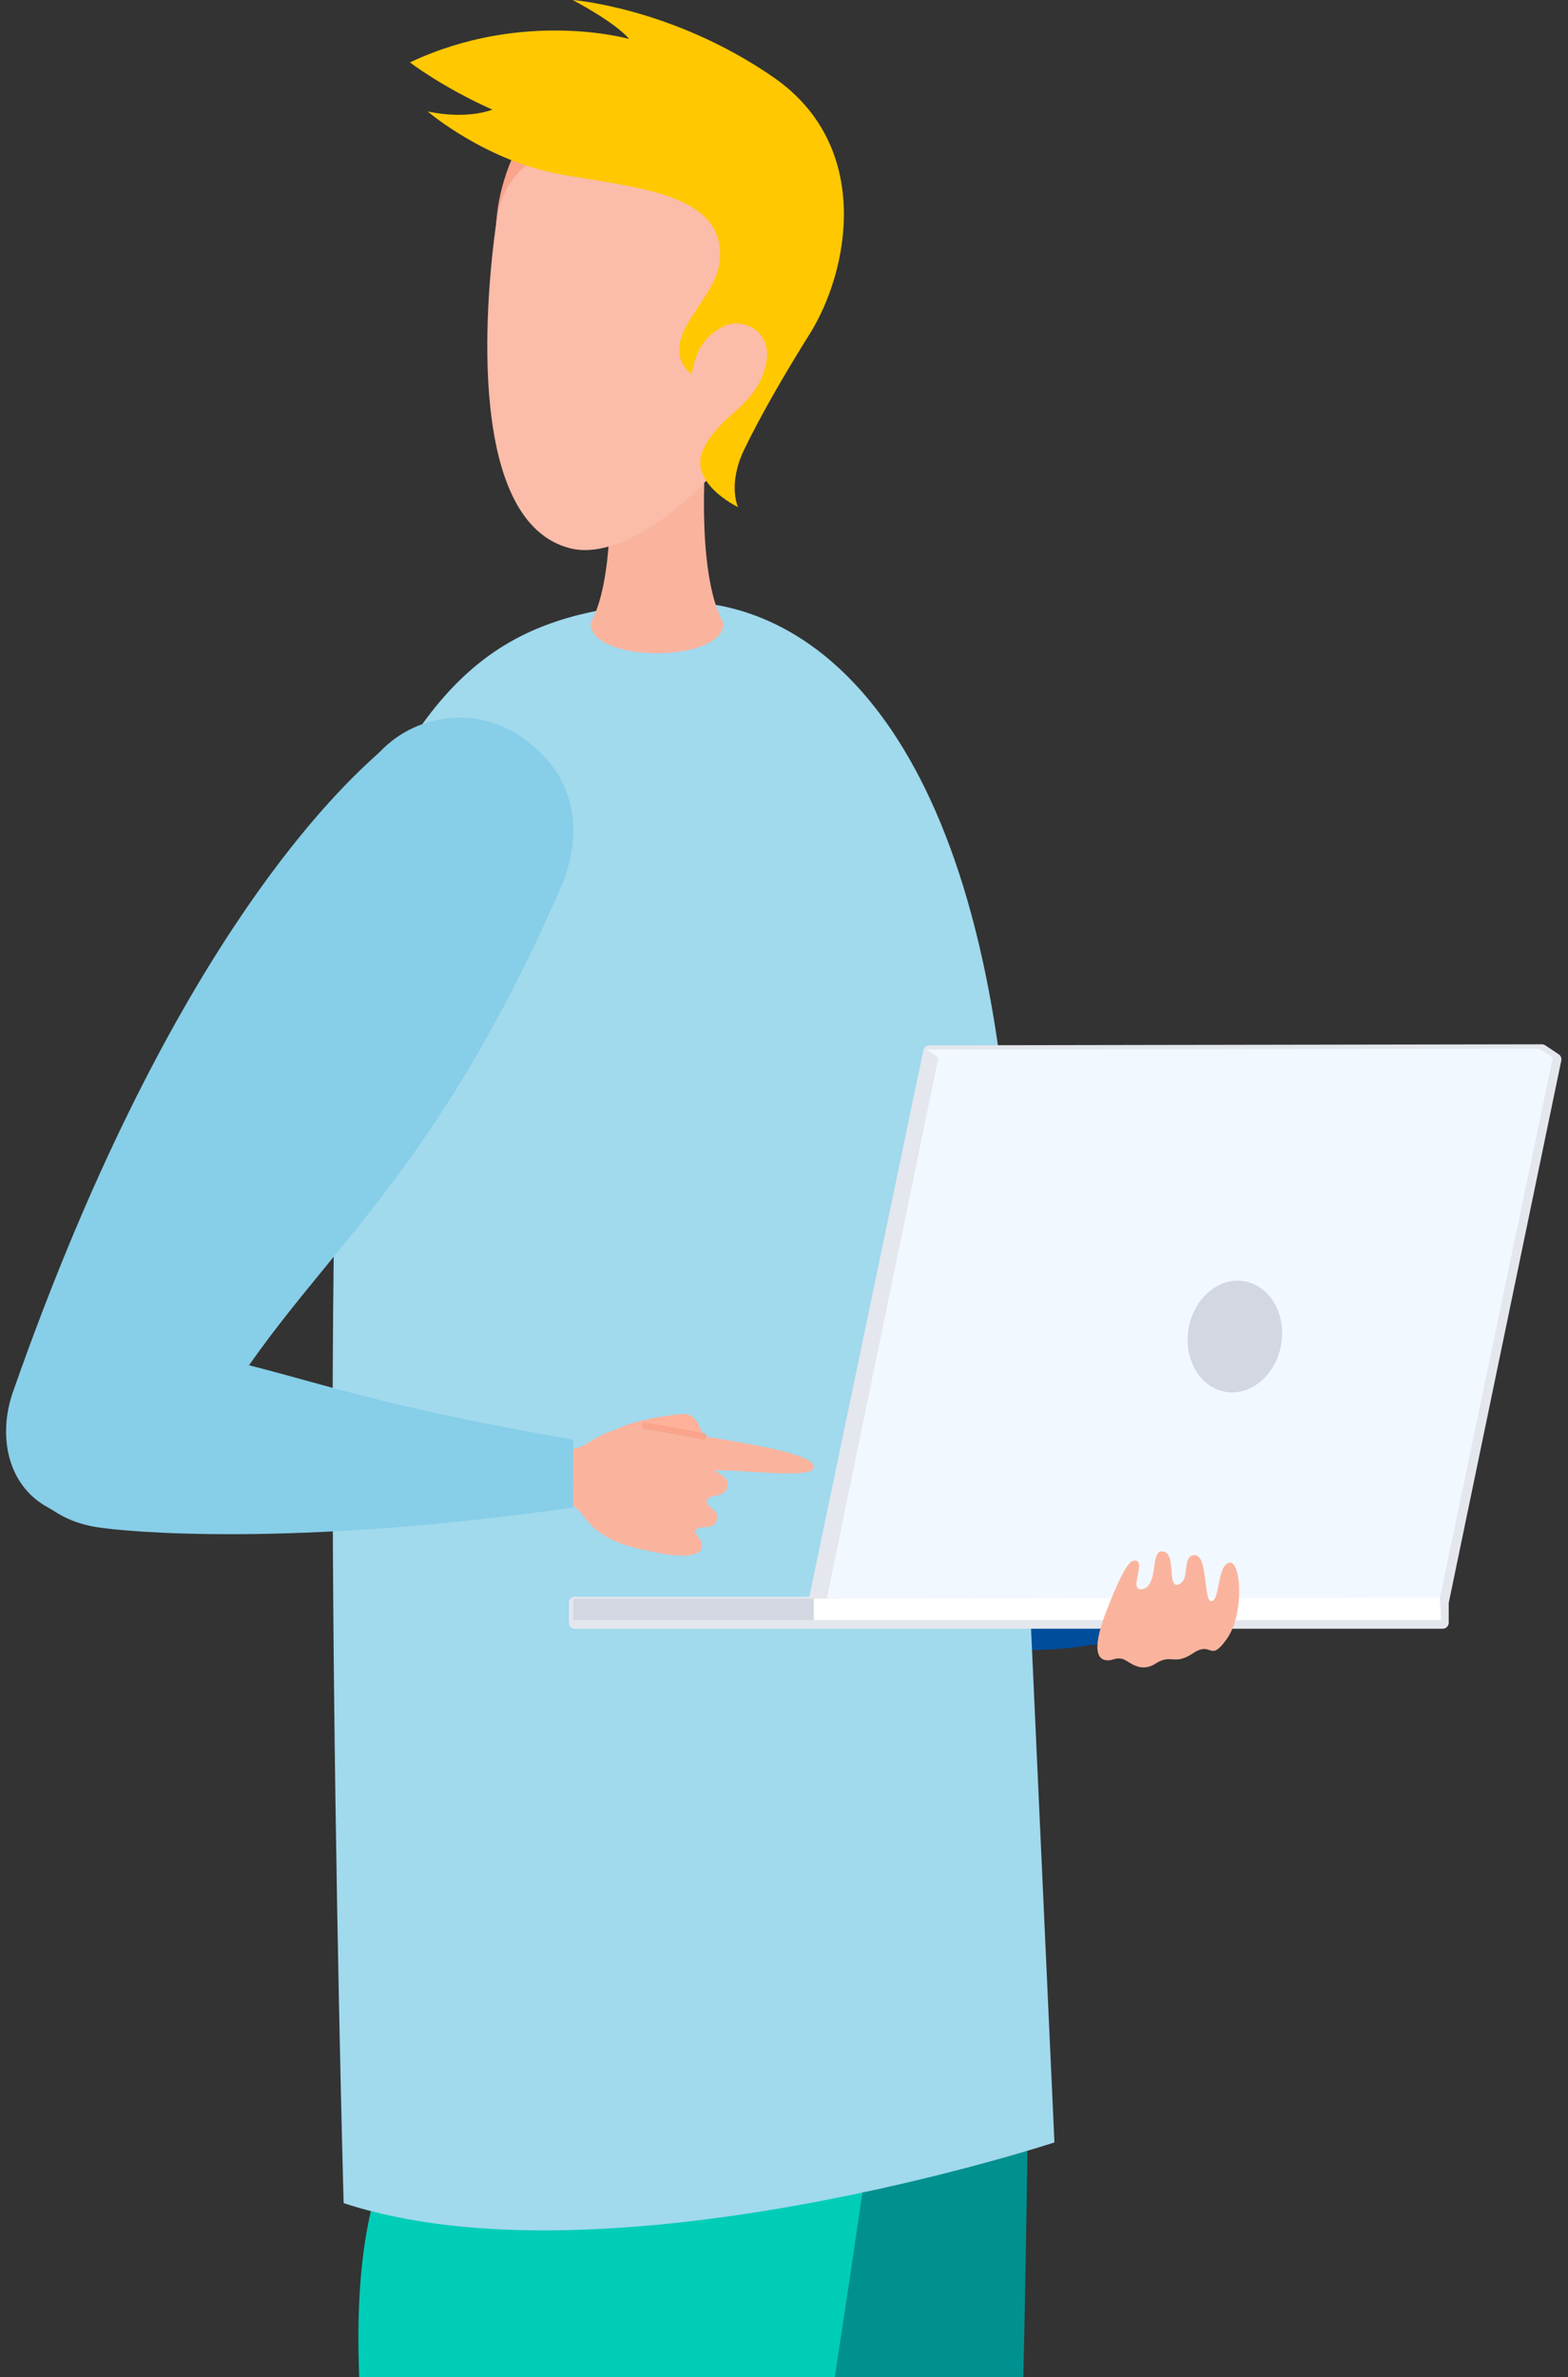 <svg width="223" height="338" viewBox="0 0 223 338" fill="none" xmlns="http://www.w3.org/2000/svg">
<rect x="0" y="0" width="223" height="338" fill="#333333" stroke="none"/>
<path fill-rule="evenodd" clip-rule="evenodd" d="M146.294 288.414C146.294 288.414 145.835 380.01 140.796 447.402C130.374 458.887 119.127 463.487 106.083 453.103C106.083 453.103 92.403 397.171 84.32 377.177C76.236 357.183 71.699 311.646 85.366 295.928L146.294 288.414Z" fill="#00908F"/>
<path fill-rule="evenodd" clip-rule="evenodd" d="M124.907 296.014C124.907 296.014 112.377 386.704 98.526 452.74C86.742 462.592 75.054 465.501 63.572 453.299C63.572 453.299 57.935 392.618 54.667 371.165C48.962 333.705 48.346 308.094 63.884 294.525L124.907 296.014Z" fill="#00CDB8"/>
<path fill-rule="evenodd" clip-rule="evenodd" d="M162.792 232.05C162.792 232.05 154.314 235.412 140.749 234.478L140.184 216.922L162.792 218.416V232.05Z" fill="#004D9B"/>
<path fill-rule="evenodd" clip-rule="evenodd" d="M48.873 313.256C86.313 325.567 149.96 304.626 149.96 304.626C149.96 304.626 143.584 163.946 143.349 161.213C138.336 101.659 114.195 84.031 93.994 85.647C74.204 87.204 63.059 93.328 51.751 117.591C43.863 134.513 48.873 313.256 48.873 313.256Z" fill="#A1D9ED"/>
<path fill-rule="evenodd" clip-rule="evenodd" d="M82.607 229.885H204.342V228.009C204.327 227.912 204.329 227.811 204.349 227.713L220.269 151.008L219.037 150.186L132.842 150.334L116.921 226.622L118.032 227.106C118.4 227.267 118.606 227.664 118.523 228.06C118.442 228.454 118.096 228.737 117.694 228.737H82.607V229.885ZM205.189 231.587H81.76C81.291 231.587 80.912 231.206 80.912 230.736V227.886C80.912 227.417 81.291 227.035 81.76 227.035H115.108C115.111 227.008 115.115 226.979 115.121 226.952L131.324 149.31C131.406 148.917 131.751 148.634 132.151 148.634L219.29 148.484H219.292C219.459 148.484 219.621 148.534 219.76 148.626L221.685 149.909C221.973 150.101 222.116 150.451 222.046 150.791L206.037 227.923V230.736C206.037 231.206 205.657 231.587 205.189 231.587Z" fill="#E4E7ED"/>
<path fill-rule="evenodd" clip-rule="evenodd" d="M81.523 230.365H146.905V227.309H81.523V230.365Z" fill="#D2D7E1"/>
<path fill-rule="evenodd" clip-rule="evenodd" d="M115.742 230.365H204.954L204.752 226.912L115.742 227.309V230.365Z" fill="white"/>
<path fill-rule="evenodd" clip-rule="evenodd" d="M131.7 149.244L218.915 149.095L220.842 150.369L204.79 227.161L117.575 227.309L131.7 149.244Z" fill="#F2F8FF"/>
<path fill-rule="evenodd" clip-rule="evenodd" d="M182.294 190.547C181.837 194.925 178.48 198.245 174.797 197.962C171.113 197.68 168.498 193.902 168.955 189.524C169.412 185.147 172.769 181.826 176.452 182.109C180.136 182.391 182.751 186.169 182.294 190.547Z" fill="#D2D7E1"/>
<path fill-rule="evenodd" clip-rule="evenodd" d="M133.462 150.372L131.515 149.095L115.228 226.732L117.575 227.309L133.462 150.372Z" fill="#E4E7ED"/>
<path fill-rule="evenodd" clip-rule="evenodd" d="M157.474 228.757C156.439 231.385 154.853 236.114 157.605 236.083C158.322 236.075 158.7 235.635 159.626 235.879C160.551 236.123 162.064 237.994 164.353 236.535C166.642 235.075 166.902 236.911 169.685 235.067C172.47 233.222 171.975 236.554 174.49 233.018C177.005 229.482 176.523 221.768 174.802 222.199C173.08 222.63 173.517 227.605 172.291 227.651C171.064 227.696 171.911 220.628 169.661 221.14C168.085 221.498 169.307 224.729 167.577 225.304C165.846 225.88 167.507 220.337 165.083 220.597C163.694 220.747 164.709 225.507 162.484 225.952C160.26 226.397 163.365 221.484 161.172 221.924C160.218 222.115 158.802 225.387 157.474 228.757Z" fill="#FAB49E"/>
<path fill-rule="evenodd" clip-rule="evenodd" d="M52.046 109.488C47.551 116.825 49.855 126.417 57.192 130.911C64.529 135.406 74.12 133.102 78.615 125.765C83.11 118.428 80.806 108.836 73.469 104.342C66.132 99.847 56.54 102.151 52.046 109.488Z" fill="#87CEE8"/>
<path fill-rule="evenodd" clip-rule="evenodd" d="M53.008 107.827C59.22 102.116 66.162 99.96 73.523 104.474C82.267 109.837 83.084 118.644 79.604 126.552C57.827 176.041 39.546 180.635 25.557 211.416C22.966 217.117 14.487 219.058 6.273 214.02C0.894 210.721 -0.232 203.845 1.836 197.936C23.544 135.921 47.03 113.322 53.008 107.827Z" fill="#87CEE8"/>
<path fill-rule="evenodd" clip-rule="evenodd" d="M99.33 210.727C101.48 210.125 100.46 200.803 97.261 201.039C94.063 201.274 87.382 202.44 86.339 204.362C85.296 206.285 85.681 210.192 88.26 210.317C90.84 210.443 93.243 208.268 93.765 206.93C94.288 205.593 96.409 207.197 96.634 208.456C96.858 209.716 97.72 211.179 99.33 210.727Z" fill="#FFB19A"/>
<path fill-rule="evenodd" clip-rule="evenodd" d="M92.57 220.572C97.235 221.649 99.309 221.199 99.709 220.271C100.298 218.903 98.653 218.43 98.966 217.594C99.278 216.758 101.391 217.696 101.918 216.231C102.484 214.66 100.484 214.47 100.531 213.412C100.578 212.354 103.108 213.128 103.459 211.343C103.718 210.025 102.215 209.582 101.714 209.091C105.672 208.899 115.429 210.385 115.733 208.667C116.076 206.727 106.133 205.28 102.542 204.619C98.952 203.957 91.782 202.966 91.782 202.966L91.782 202.967C88.753 202.528 85.978 203.597 83.762 205.098C81.805 206.423 78.964 206.392 76.941 206.049C75.377 205.783 73.89 206.873 73.621 208.479C73.363 210.025 74.328 211.494 75.82 211.821C78.364 212.381 81.237 213.079 83.219 215.851C85.879 219.571 91.122 220.238 92.57 220.572Z" fill="#FAB49E"/>
<path fill-rule="evenodd" clip-rule="evenodd" d="M100.08 204.701C100.059 204.701 100.038 204.699 100.017 204.694C96.493 203.995 91.681 203.189 91.633 203.18C91.421 203.146 91.274 202.911 91.303 202.656C91.332 202.401 91.533 202.233 91.739 202.259C91.787 202.267 96.61 203.074 100.142 203.777C100.352 203.818 100.495 204.058 100.46 204.31C100.429 204.539 100.265 204.701 100.08 204.701Z" fill="#F9A48B"/>
<path fill-rule="evenodd" clip-rule="evenodd" d="M81.504 214.349C41.539 220.053 17.872 217.83 13.586 217.116C5.893 215.833 1.329 209.774 2.191 202.637C3.049 195.533 6.027 188.867 15.314 190.209C41.916 194.052 42.634 197.984 81.523 204.702L81.504 214.349Z" fill="#87CEE8"/>
<path fill-rule="evenodd" clip-rule="evenodd" d="M102.91 88.648C100.338 84.008 99.996 75.491 100.145 69.204C100.242 65.114 97.242 61.716 93.439 61.716C89.635 61.716 86.635 65.114 86.732 69.204C86.881 75.491 86.539 84.008 83.967 88.648C84.121 94.29 102.757 94.29 102.91 88.648Z" fill="#FAB49E"/>
<path fill-rule="evenodd" clip-rule="evenodd" d="M73.68 20.776C73.68 20.776 69.273 28.358 70.874 37.274L81.523 21.474L73.68 20.776Z" fill="#F9A48B"/>
<path fill-rule="evenodd" clip-rule="evenodd" d="M70.603 31.51C68.829 43.837 66.563 74.345 81.126 77.969C91.11 80.454 107.667 63.438 109.376 53.644C111.108 43.718 119.098 28.879 95.522 22.493C76.558 17.357 71.579 24.738 70.603 31.51Z" fill="#FBBCA9"/>
<path fill-rule="evenodd" clip-rule="evenodd" d="M109.956 10.955C95.636 1.082 81.445 0 81.445 0C81.445 0 87.507 3.163 89.474 5.542C89.474 5.542 74.467 1.251 58.303 8.874C58.303 8.874 62.805 12.356 70.013 15.586C70.013 15.586 66.567 17.059 60.822 15.851C60.822 15.851 69.074 22.909 79.791 24.803C90.508 26.698 102.763 27.491 102.405 36.541C102.296 39.659 100.264 42.027 97.977 45.697C94.685 50.982 98.345 53.169 98.345 53.169C98.684 51.785 99.109 48.325 102.824 46.441C105.68 44.992 110.283 47.136 108.807 52.314C107.185 57.999 102.669 58.727 100.119 63.658C97.57 68.59 104.96 72.103 104.96 72.103C104.96 72.103 103.446 68.888 105.837 63.931C108.229 58.974 111.645 53.087 115.178 47.445C120.695 38.636 124.276 20.829 109.956 10.955Z" fill="#FFC800"/>
</svg>
